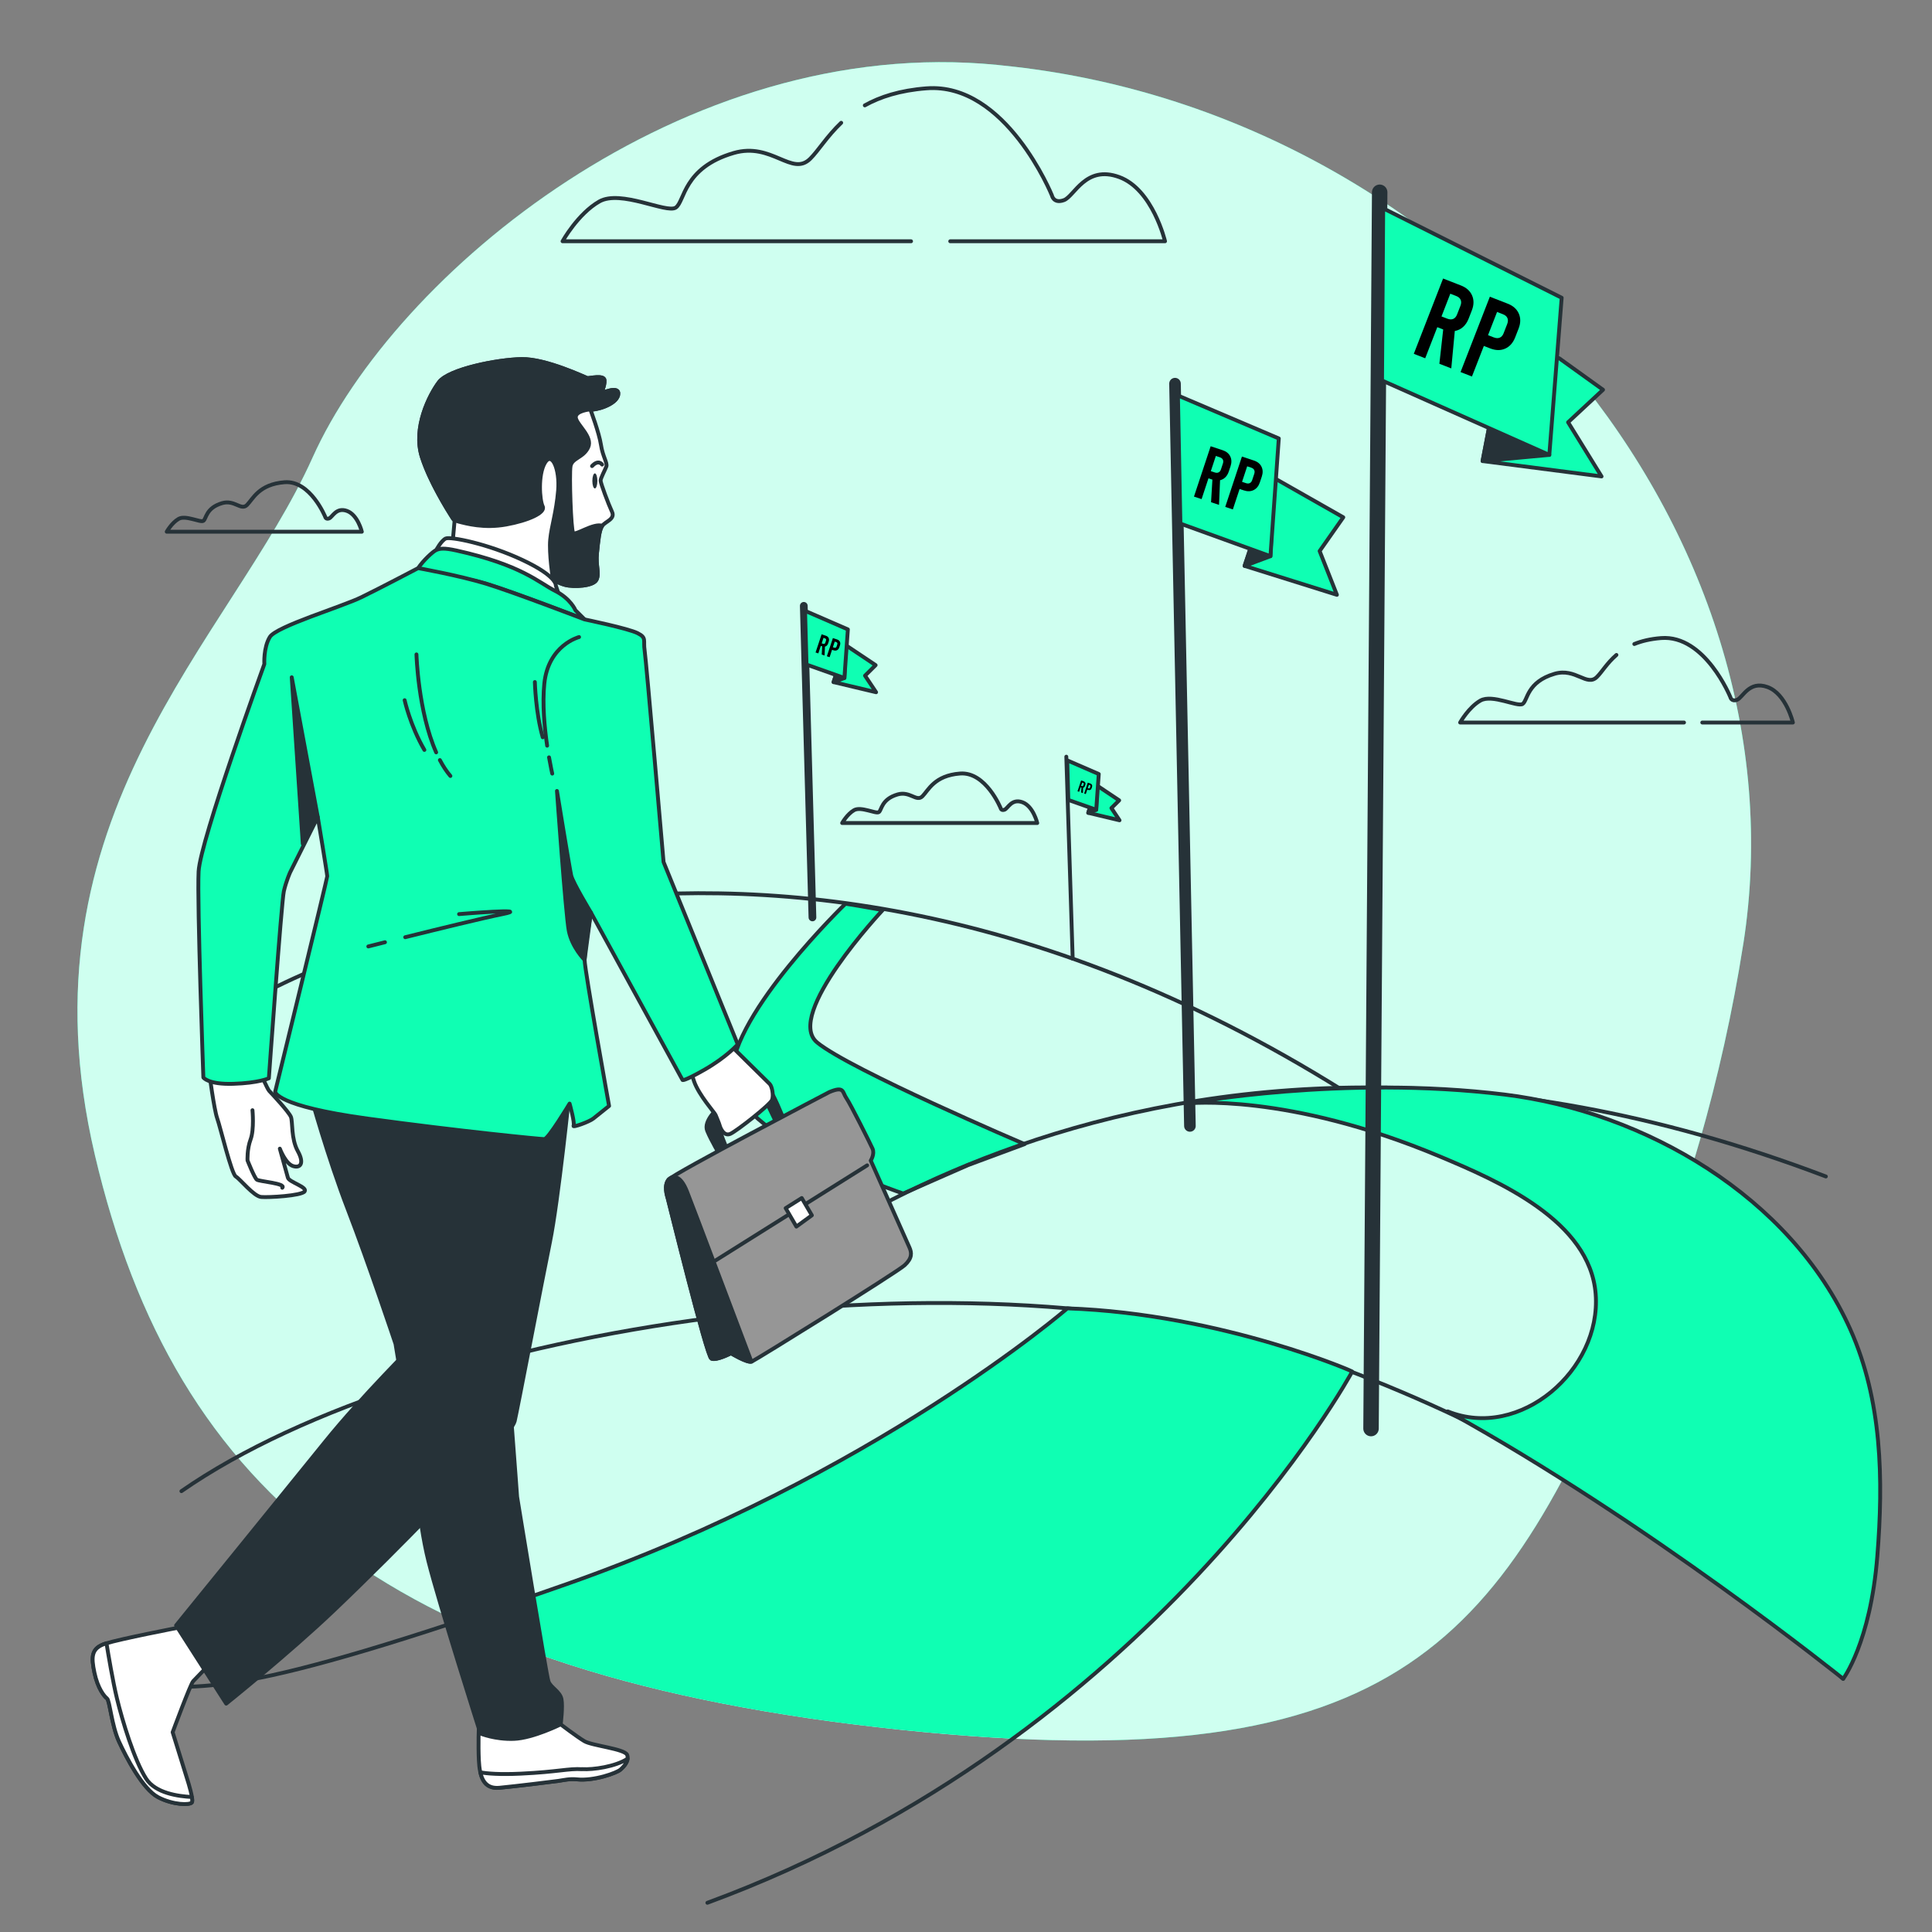 <?xml version="1.0" encoding="UTF-8"?>
<svg xmlns="http://www.w3.org/2000/svg" viewBox="0 0 500 500">
  <rect x="0" y="0" width="500" height="500" fill="#808080" stroke="none"/>
  <defs>
    <style>
      .cls-1, .cls-2, .cls-3, .cls-4, .cls-5, .cls-6, .cls-7, .cls-8, .cls-9 {
        stroke: #263238;
        stroke-linecap: round;
        stroke-linejoin: round;
      }

      .cls-1, .cls-10 {
        fill: #0fffb3;
      }

      .cls-2, .cls-11 {
        fill: #263238;
      }

      .cls-3, .cls-12 {
        fill: #fff;
      }

      .cls-4 {
        fill: #969696;
      }

      .cls-5 {
        fill: #92e3a9;
      }

      .cls-6, .cls-7, .cls-8, .cls-9 {
        fill: none;
      }

      .cls-7 {
        stroke-width: 3px;
      }

      .cls-12 {
        opacity: .8;
      }

      .cls-12, .cls-13, .cls-11, .cls-10 {
        stroke-width: 0px;
      }

      .cls-8 {
        stroke-width: 2px;
      }

      .cls-9 {
        stroke-width: 4px;
      }
    </style>
  </defs>
  <g id="Background_Simple" data-name="Background Simple">
    <g>
      <path class="cls-10" d="m451.17,244.28c16.64-106.42-72.14-213.69-188.71-227.01-1.45-.17-2.9-.32-4.36-.47-81.45-8.09-155.9,54.13-177.19,101.58C59.62,165.84,3.91,210.99,24.56,298.94c20.65,87.95,76.75,134.82,208.27,148.69,131.53,13.87,155.79-23.75,190.71-105.92,12.1-28.48,22.16-62.48,27.62-97.42Z"></path>
      <path class="cls-12" d="m451.17,244.28c16.64-106.42-72.14-213.69-188.71-227.01-1.45-.17-2.9-.32-4.36-.47-81.45-8.09-155.9,54.13-177.19,101.58C59.62,165.84,3.91,210.99,24.56,298.94c20.65,87.95,76.75,134.82,208.27,148.69,131.53,13.87,155.79-23.75,190.71-105.92,12.1-28.48,22.16-62.48,27.62-97.42Z"></path>
    </g>
  </g>
  <g id="Road">
    <g>
      <path class="cls-6" d="m61.4,260.8s125.27-79.25,286.18,21.42"></path>
      <path class="cls-1" d="m211.47,269.78c-8.59-7.06,16.97-34.25,16.97-34.25-11.2-2.01-9.68-1.6-9.68-1.6,0,0-29.1,28.1-29.4,44.06-.31,15.96,44.4,30.9,44.4,30.9l16.77-7.36,14.64-5.43s-45.11-19.25-53.7-26.31Z"></path>
      <path class="cls-6" d="m187.65,339.13s107.46-102.1,284.88-34.66"></path>
      <path class="cls-6" d="m477,434.47s-51.44-53.18-137.57-83.24c-86.13-30.06-230.06-8.67-292.48,34.68"></path>
      <path class="cls-10" d="m146.57,409.99c-10.47,3.68-19.74,6.85-28.03,9.59,29.62,13.85,67.1,23.07,114.29,28.05,10.42,1.1,20.16,1.87,29.29,2.33,60.24-43.99,87.81-94.97,87.81-94.97,2.06.67-33.55-14.99-73.71-16.38,0,0-50.22,43.49-129.66,71.39Z"></path>
      <path class="cls-6" d="m183.07,492.44c115.56-42.58,166.87-137.46,166.87-137.46,2.06.67-33.55-14.99-73.71-16.38,0,0-50.22,43.49-129.66,71.39-88.02,30.92-93.02,26.36-114.21,26.36"></path>
      <path class="cls-1" d="m374.68,365.27c18.72,7.57,39.77-10.79,38.28-30.36-1.46-19.03-25.26-29.28-40.19-35.56-39.63-16.66-65.48-13.78-65.48-13.78,0,0,40.2-7.46,82.12-2.3,36.3,4.47,74.06,26.43,89.43,60.73,8.26,18.45,8.59,38.93,7.01,58.74-1.79,22.41-8.84,31.74-8.84,31.74,0,0-50.57-40.68-102.32-69.2Z"></path>
    </g>
  </g>
  <g id="Flags">
    <g>
      <line class="cls-7" x1="307.95" y1="291.39" x2="304.09" y2="99.29"></line>
      <g>
        <g>
          <polygon class="cls-1" points="329.69 123.68 347.64 133.88 341.52 142.61 345.99 153.94 322.1 146.45 329.69 123.68"></polygon>
          <polygon class="cls-2" points="328.79 143.94 322.1 146.45 329.69 123.68 328.79 143.94"></polygon>
        </g>
        <polygon class="cls-1" points="304.85 102.36 330.95 113.47 328.79 143.94 305.49 135.51 304.85 102.36"></polygon>
      </g>
    </g>
    <g>
      <line class="cls-8" x1="210.26" y1="237.43" x2="208.02" y2="156.79"></line>
      <g>
        <g>
          <polygon class="cls-1" points="218.85 166.95 226.61 172.14 223.87 174.86 226.73 179.15 215.73 176.53 218.85 166.95"></polygon>
          <polygon class="cls-2" points="218.53 175.46 215.73 176.53 218.85 166.95 218.53 175.46"></polygon>
        </g>
        <polygon class="cls-1" points="208.35 158.08 219.43 162.89 218.53 175.46 208.73 171.99 208.35 158.08"></polygon>
      </g>
    </g>
    <g>
      <line class="cls-6" x1="277.61" y1="248.11" x2="275.96" y2="195.83"></line>
      <g>
        <g>
          <polygon class="cls-1" points="283.93 203.31 289.64 207.13 287.63 209.13 289.73 212.29 281.64 210.36 283.93 203.31"></polygon>
          <polygon class="cls-5" points="283.7 209.57 281.64 210.36 283.93 203.31 283.7 209.57"></polygon>
        </g>
        <polygon class="cls-1" points="276.2 196.78 284.36 200.32 283.7 209.57 276.48 207.02 276.2 196.78"></polygon>
      </g>
    </g>
    <g>
      <line class="cls-9" x1="354.82" y1="369.71" x2="357.06" y2="49.76"></line>
      <g>
        <g>
          <polygon class="cls-1" points="390.59 83.43 414.86 100.87 405.82 109.28 414.48 123.3 383.69 119.32 390.59 83.43"></polygon>
          <polygon class="cls-2" points="400.96 117.73 383.69 119.32 390.59 83.43 400.96 117.73"></polygon>
        </g>
        <polygon class="cls-1" points="357.97 53.92 404.16 77.06 400.96 117.73 357.67 98.47 357.97 53.92"></polygon>
      </g>
    </g>
  </g>
  <g id="Clouds">
    <g>
      <path class="cls-6" d="m217.7,31.78c-3.67,3.48-5.83,7.12-8,9.29-4.75,4.75-9.95-4.35-19.81-1.48-13.12,3.83-12.64,12.56-15.01,14.14-2.37,1.58-14.25-4.75-19.79-1.58-5.54,3.17-9.5,10.29-9.5,10.29h90.19"></path>
      <path class="cls-6" d="m245.92,62.44h55.59s-3.17-13.45-11.87-16.62c-8.71-3.17-11.57,4.96-14.28,5.97-2.71,1.01-3.13-1.23-3.13-1.23,0,0-11.87-29.28-32.45-27.7-6.91.53-12.03,2.22-15.97,4.41"></path>
    </g>
    <g>
      <path class="cls-6" d="m418.33,169.5c-2.41,2.08-3.72,4.38-5.04,5.69-2.62,2.62-5.5-2.4-10.94-.82-7.24,2.11-6.98,6.94-8.29,7.81-1.31.87-7.87-2.62-10.93-.87-3.06,1.75-5.25,5.68-5.25,5.68h57.94"></path>
      <path class="cls-6" d="m440.55,186.99h23.45s-1.75-7.43-6.56-9.18-6.39,2.74-7.89,3.3c-1.49.56-1.73-.68-1.73-.68,0,0-6.56-16.18-17.92-15.3-2.8.22-5.07.78-6.94,1.54"></path>
    </g>
    <path class="cls-6" d="m258.97,209.16s-3.84-9.48-10.51-8.97c-6.66.51-8.2,4.36-9.74,5.89s-3.22-1.41-6.42-.48c-4.25,1.24-4.09,4.07-4.86,4.58-.77.51-4.61-1.54-6.41-.51-1.79,1.03-3.08,3.33-3.08,3.33h50.49s-1.03-4.36-3.84-5.38-3.75,1.61-4.62,1.93c-.88.33-1.01-.4-1.01-.4Z"></path>
    <path class="cls-6" d="m84.17,133.77s-3.84-9.48-10.51-8.97c-6.66.51-8.2,4.36-9.74,5.89-1.54,1.54-3.22-1.41-6.42-.48-4.25,1.24-4.09,4.07-4.86,4.58-.77.51-4.61-1.54-6.41-.51-1.79,1.03-3.08,3.33-3.08,3.33h50.49s-1.03-4.36-3.84-5.38-3.75,1.61-4.62,1.93c-.88.33-1.01-.4-1.01-.4Z"></path>
  </g>
  <g id="Character">
    <g>
      <g>
        <path class="cls-3" d="m152.78,105.95s2.28,6.05,2.74,9.13c.46,3.08,1.74,4.75,1.4,5.66-.34.91-1.48,2.97-1.48,3.65s2.03,6.1,2.94,8.04c.91,1.94-1.71,2.51-2.51,3.65-.8,1.14-1.03,3.77-1.37,7.08-.34,3.31.68,5.14-.11,6.85-.8,1.71-5.94,1.94-8.1,1.37-2.17-.57-3.2-1.6-3.2-1.6l-.68,2.85s-5.36-4.22-10.84-6.62c-5.48-2.4-14.5-4.79-14.5-4.79l.57-6.39s-6.05-9.02-8.45-16.55c-2.4-7.53,1.94-16.1,4.45-19.41,2.51-3.31,14.95-5.82,21.35-5.94,6.39-.11,16.55,4.79,17.01,4.91.46.11,4.34-.91,4.45.57.11,1.48-.91,3.42-.91,3.42,0,0,4.91-2.28,4.45.34s-6.16,4.11-7.19,3.77Z"></path>
        <ellipse class="cls-11" cx="153.95" cy="124.46" rx=".65" ry="1.95"></ellipse>
        <path class="cls-6" d="m155.82,120.23s-.91-1.43-2.6.39"></path>
        <path class="cls-2" d="m154.38,150.01c.8-1.71-.23-3.54.11-6.85.34-3.31.57-5.94,1.37-7.08-2.28-.8-6.96,2.63-7.53,1.83-.57-.8-1.03-15.07-.68-17.24s3.31-2.17,4.57-4.91-2.97-5.82-3.2-7.65,3.77-2.17,3.77-2.17c1.03.34,6.73-1.14,7.19-3.77.46-2.63-4.45-.34-4.45-.34,0,0,1.03-1.94.91-3.42-.11-1.48-4-.46-4.45-.57-.46-.11-10.62-5.02-17.01-4.91-6.39.11-18.83,2.63-21.35,5.94-2.51,3.31-6.85,11.87-4.45,19.41,2.04,6.42,6.73,13.91,8.07,15.98.57.37,1.01.62,1.29.69,2.17.57,6.73,1.83,12.44.8,5.71-1.03,10.27-3.08,9.47-4.68s-1.26-8.22.57-11.3,3.88,1.6,3.42,7.19c-.46,5.59-1.71,9.13-2.05,12.67-.34,3.54.68,10.16.68,10.16,0,0,1.03,1.03,3.2,1.6,2.17.57,7.31.34,8.1-1.37Z"></path>
      </g>
      <path class="cls-3" d="m143.85,151.58s.52-2.34-8.58-6.63-18.73-6.11-19.9-5.59c-1.17.52-2.47,2.99-2.47,2.99,0,0,9.63,1.56,17.56,5.59,7.93,4.03,14.7,7.54,14.7,7.54l-1.3-3.9Z"></path>
      <path class="cls-1" d="m148.93,157.95s-1.17-2.99-5.33-5.07c-4.16-2.08-8.53-6.65-25.49-10.41-3.22-.71-4.29-.52-5.2-.13s-3.51,2.86-4.68,4.68l-1.17,1.82s11.06-.13,18.73,2.21c7.67,2.34,25.49,9.24,25.49,9.24l-2.34-2.34Z"></path>
      <path class="cls-2" d="m185.95,286.66s-4,3.39-2.92,6,3.39,6.46,3.39,6.46l1.69-1.85s-2.31-5.23-1.85-6c.46-.77,11.54-7.23,11.54-7.23l3.23,6.77,1.69-1.38s-2.77-7.08-3.85-7.69c-1.08-.62-10.16,1.85-12.93,4.92Z"></path>
      <path class="cls-3" d="m188.41,269.89s10.16,10,10.77,10.62,1.08,2.92.62,4.15c-.46,1.23-9.08,8-10.77,8.77-1.69.77-2.62-1.54-2.77-2.15s-.92-2.31-1.08-2.77-4.31-5.08-5.54-8.62-1.38-4.92-1.38-4.92l10.16-5.08Z"></path>
      <g>
        <path class="cls-3" d="m67.11,277.04s2.09,4.82,2.57,5.3,5.14,5.46,5.62,6.74c.48,1.28,0,5.62,1.77,8.83,1.77,3.21.64,4.49-1.28,3.85-1.93-.64-3.37-4.49-3.37-4.49,0,0,1.77,6.42,2.09,7.54.32,1.12,5.14,2.41,4.33,3.53-.8,1.12-9.31,1.61-11.24,1.44-1.93-.16-5.46-4.65-6.58-5.3-1.12-.64-4.01-12.84-4.82-15.09-.8-2.25-2.09-12.04-2.09-12.04l13-.32Z"></path>
        <path class="cls-6" d="m65.34,287.32s.48,4.98-.48,7.54c-.96,2.57-.8,5.46-.8,5.46,0,0,1.77,4.49,2.41,4.98.64.48,7.7.96,6.58,2.09"></path>
      </g>
      <path class="cls-3" d="m145.1,446.26s4.15,3.17,6.13,4.35c1.98,1.19,10.49,1.98,11.08,3.56.59,1.58-.9,3.07-1.73,3.81-.91.82-6.78,3-11.33,2.52-1.81-.19-3.36.2-4.75.4-1.39.2-11.08,1.39-15.23,1.78-4.15.4-5.14-2.97-5.34-7.12-.2-4.15,0-8.9,0-8.9l16.62-2.37,4.55,1.98Z"></path>
      <path class="cls-3" d="m150.67,457.87c-3.57-.23-6.11.69-15.91,1.15-5.55.26-8.73-.03-10.45-.34.58,2.56,1.92,4.28,4.96,3.99,4.15-.4,13.85-1.58,15.23-1.78,1.38-.2,2.93-.59,4.75-.4,4.55.48,10.42-1.7,11.33-2.52.65-.58,1.69-1.62,1.83-2.81-3.08,2.03-8.91,2.88-11.75,2.69Z"></path>
      <path class="cls-2" d="m80.4,283.49s4.35,15.83,9.69,29.68c5.34,13.85,12.27,34.62,12.27,34.62l4.95,30.07s.79,15.04,3.56,26.12c2.77,11.08,13.46,44.65,13.46,44.65,0,0,3.76,1.58,8.71,1.39,4.95-.2,12.07-3.76,12.07-3.76,0,0,.59-4.55.2-6.53-.4-1.98-2.77-2.97-3.36-4.55-.59-1.58-8.12-47.81-8.12-47.81,0,0-2.37-32.84-3.17-39.17-.79-6.33-2.77-59.75-2.77-59.75l-47.48-4.95Z"></path>
      <g>
        <path class="cls-3" d="m46.22,421.23s-15.08,2.91-18.86,4.11c-3.77,1.2-3.77,3.43-2.91,7.54.86,4.11,2.57,6.17,3.26,6.68.69.51,1.2,7.03,3.09,11.14,1.89,4.11,6.17,12.34,10.11,14.4s8.23,2.06,8.74,1.37-1.03-5.49-1.03-5.49l-3.94-12.68s4.63-12.51,5.31-13.2c.69-.69,4.11-4.29,4.11-4.29l-7.88-9.6Z"></path>
        <path class="cls-3" d="m40.9,465.11c3.94,2.06,8.23,2.06,8.74,1.37.15-.2.12-.75.01-1.42-3.5-.17-9.42-.98-11.84-4.75-3.09-4.8-6.17-15.08-7.54-20.74-1.07-4.4-2.24-11.41-2.71-14.29-.07.02-.14.04-.21.06-3.77,1.2-3.77,3.43-2.91,7.54.86,4.11,2.57,6.17,3.26,6.68s1.2,7.03,3.09,11.14,6.17,12.34,10.11,14.4Z"></path>
      </g>
      <path class="cls-2" d="m95.83,287.84s5.74,7.52,6.33,8.51c.59.99,4.75,38.58,5.14,42.34s0,9.1,0,9.1c0,0-13.91,13.88-23.01,25.15-9.1,11.28-38.72,47.72-38.72,47.72l12.97,20.24s16.25-13.04,27.9-24.14c18.44-17.57,35.79-36.14,36.98-37.13s9.19-9.47,9.78-11.84c.59-2.37,6.94-35.64,9.12-46.32s5.14-39.57,5.14-39.57l-54.41,1.39"></path>
      <g>
        <path class="cls-1" d="m108.21,147.03s-9.63,5.07-14.7,7.54c-5.07,2.47-21.98,7.54-23.67,10.28s-1.43,7.02-1.43,7.02c0,0-16.6,45.7-17.01,53.67s1.23,53.32,1.23,53.32c0,0,1.23,1.84,7.76,1.63,6.54-.2,9.19-1.43,9.19-1.43,0,0,3.27-45.76,3.88-48.41.61-2.66,1.63-4.9,1.63-4.9l7.15-14.3s2.45,14.71,2.45,15.32-13.48,55.77-13.48,55.77c0,0,0,3.68,23.9,6.95s44.74,5.31,45.76,5.31,6.54-9.19,6.54-9.19c0,0,1.43,5.11,1.02,5.72-.41.61,4.09-1.02,5.11-1.84s4.09-3.27,4.09-3.27c0,0-6.33-35.14-6.33-37.79s1.63-12.26,1.63-12.26l23.7,43.31s0,.61,5.72-2.66,8.58-6.54,8.58-6.54l-19.2-47.19s-4.49-52.09-4.9-54.75c-.41-2.66.61-3.27-1.84-4.49-2.45-1.23-13.71-3.55-13.71-3.55,0,0-18.53-7.11-25.49-9.24s-17.56-4.03-17.56-4.03Z"></path>
        <polygon class="cls-2" points="82.24 211.44 75.5 175.28 78.36 218.39 82.24 211.44"></polygon>
        <path class="cls-6" d="m113.84,196.71c.8,1.52,1.7,2.91,2.72,4.11"></path>
        <path class="cls-6" d="m107.78,169.36s.41,14.76,5.1,25.35"></path>
        <path class="cls-6" d="m104.72,181.21s1.43,6.54,5.11,12.87"></path>
        <path class="cls-6" d="m104.87,242.55c8.46-2.11,20.21-4.98,25.18-5.98,8.17-1.63-11.24,0-11.24,0"></path>
        <path class="cls-6" d="m95.32,244.94s1.67-.42,4.31-1.09"></path>
        <path class="cls-2" d="m152.93,236.16s-4.7-7.76-5.11-9.6-3.68-21.86-3.68-21.86c0,0,2.25,31.87,3.06,36.16.82,4.29,4.09,7.56,4.09,7.56l1.63-12.26Z"></path>
        <path class="cls-6" d="m142.09,196c.45,2.57.83,4.21.83,4.21"></path>
        <path class="cls-6" d="m149.86,164.87s-7.97,2.04-8.99,12.05c-.54,5.25.05,11.4.73,16.06"></path>
        <path class="cls-6" d="m138.42,176.51s.2,7.97,2.04,14.3"></path>
      </g>
      <g>
        <path class="cls-4" d="m214.57,282.66s-40.32,21.08-41.55,22.62c-1.23,1.54-.46,4-.15,5.08.31,1.08,10,40.62,11.23,41.24,1.23.62,5.08-1.38,5.08-1.38,0,0,4.31,2.62,5.39,2.15,1.08-.46,37.55-23.08,39.55-24.93,2-1.85,1.85-3.23,1.23-4.62-.62-1.38-10-22.47-10-22.47,0,0,1.08-1.69.46-3.08-.62-1.38-5.69-11.54-6.77-13.08-1.08-1.54-.46-3.23-4.46-1.54Z"></path>
        <path class="cls-2" d="m172.87,310.36c.31,1.08,10,40.62,11.23,41.24s5.08-1.38,5.08-1.38c0,0,4.09,2.48,5.29,2.17-3.02-7.9-14.65-38.89-16.68-44.03-1.72-4.36-3.53-3.93-4.34-3.43-.15.1-.26.19-.34.25-.02.02-.03.03-.04.04-.02.02-.04.04-.05.05-1.23,1.54-.46,4-.15,5.08Z"></path>
        <line class="cls-6" x1="185.18" y1="326.21" x2="224.42" y2="301.59"></line>
        <polygon class="cls-3" points="203.33 312.67 206.1 317.44 210.11 314.52 207.49 310.05 203.33 312.67"></polygon>
      </g>
    </g>
    <g>
      <path class="cls-13" d="m372.51,94.15l.99-8.88-1.53-.6-3.13,8.05-2.95-1.15,7.58-19.49,4.62,1.8c1.41.55,2.37,1.41,2.88,2.58.51,1.17.49,2.46-.06,3.87l-.83,2.14c-.35.89-.83,1.61-1.45,2.16-.62.55-1.33.89-2.13,1.03l-.91,9.68-3.06-1.19Zm.54-12.26l1.53.59c.58.22,1.08.24,1.52.05.44-.19.77-.58.99-1.15l.88-2.26c.22-.58.24-1.08.05-1.52-.19-.44-.58-.77-1.15-.99l-1.53-.6-2.28,5.88Z"></path>
      <path class="cls-13" d="m385.57,76.79l4.62,1.8c1.41.55,2.37,1.41,2.88,2.58.51,1.17.49,2.46-.06,3.87l-.89,2.28c-.55,1.41-1.41,2.38-2.57,2.9s-2.45.5-3.86-.04l-1.67-.65-3.08,7.91-2.95-1.15,7.58-19.49Zm1.06,10.54c.58.22,1.08.24,1.52.05.44-.19.77-.58.99-1.15l.93-2.39c.22-.58.24-1.08.05-1.52-.19-.44-.58-.77-1.15-.99l-1.53-.6-2.34,6.01,1.53.6Z"></path>
    </g>
    <g>
      <path class="cls-13" d="m313.42,129.98l.35-5.85-1.02-.34-1.78,5.38-1.97-.65,4.32-13.03,3.09,1.02c.94.31,1.6.84,1.97,1.59s.4,1.6.09,2.54l-.48,1.43c-.2.6-.49,1.08-.88,1.46-.39.38-.84.63-1.36.75l-.27,6.38-2.05-.68Zm-.06-8.05l1.02.34c.38.13.72.12,1-.02.28-.14.48-.4.61-.79l.5-1.51c.13-.38.12-.72-.02-1-.14-.28-.4-.48-.79-.61l-1.02-.34-1.3,3.93Z"></path>
      <path class="cls-13" d="m321.41,118.16l3.09,1.02c.94.31,1.6.84,1.97,1.59.37.75.4,1.6.09,2.54l-.51,1.53c-.31.94-.84,1.6-1.59,1.98-.74.38-1.59.41-2.53.1l-1.12-.37-1.75,5.29-1.97-.65,4.32-13.03Zm1.05,6.88c.38.13.72.12,1-.02.28-.14.48-.4.61-.79l.53-1.6c.13-.38.12-.72-.02-1-.14-.28-.4-.48-.79-.61l-1.02-.34-1.33,4.02,1.02.34Z"></path>
    </g>
    <g>
      <path class="cls-13" d="m212.66,169.39l.13-2.11-.37-.12-.64,1.94-.71-.24,1.56-4.7,1.11.37c.34.11.58.3.71.57.13.27.14.58.03.92l-.17.52c-.07.22-.18.39-.32.53-.14.14-.3.23-.49.27l-.1,2.3-.74-.24Zm-.02-2.9l.37.12c.14.05.26.04.36,0,.1-.05.18-.15.22-.29l.18-.54c.05-.14.04-.26,0-.36-.05-.1-.15-.17-.28-.22l-.37-.12-.47,1.42Z"></path>
      <path class="cls-13" d="m215.54,165.13l1.11.37c.34.11.58.3.71.57.13.27.14.58.03.92l-.18.55c-.11.34-.3.58-.57.72-.27.14-.57.15-.91.04l-.4-.13-.63,1.91-.71-.24,1.56-4.7Zm.38,2.48c.14.05.26.04.36,0,.1-.05.17-.15.22-.28l.19-.58c.05-.14.04-.26,0-.36-.05-.1-.15-.18-.29-.22l-.37-.12-.48,1.45.37.12Z"></path>
    </g>
    <g>
      <path class="cls-13" d="m279.8,205.09l.08-1.26-.22-.07-.38,1.16-.42-.14.93-2.8.66.22c.2.07.34.18.42.34.08.16.09.34.02.55l-.1.31c-.04.13-.11.23-.19.32-.08.08-.18.13-.29.16l-.06,1.37-.44-.15Zm-.01-1.73l.22.07c.08.03.15.03.21,0s.1-.09.13-.17l.11-.32c.03-.08.03-.15,0-.21-.03-.06-.09-.1-.17-.13l-.22-.07-.28.84Z"></path>
      <path class="cls-13" d="m281.51,202.55l.67.22c.2.07.34.18.42.34.08.16.09.34.02.55l-.11.33c-.07.2-.18.35-.34.43-.16.08-.34.09-.55.02l-.24-.08-.38,1.14-.42-.14.93-2.8Zm.23,1.48c.08.03.15.03.21,0,.06-.03.1-.09.13-.17l.11-.34c.03-.08.03-.15,0-.21-.03-.06-.09-.1-.17-.13l-.22-.07-.29.87.22.07Z"></path>
    </g>
  </g>
</svg>
